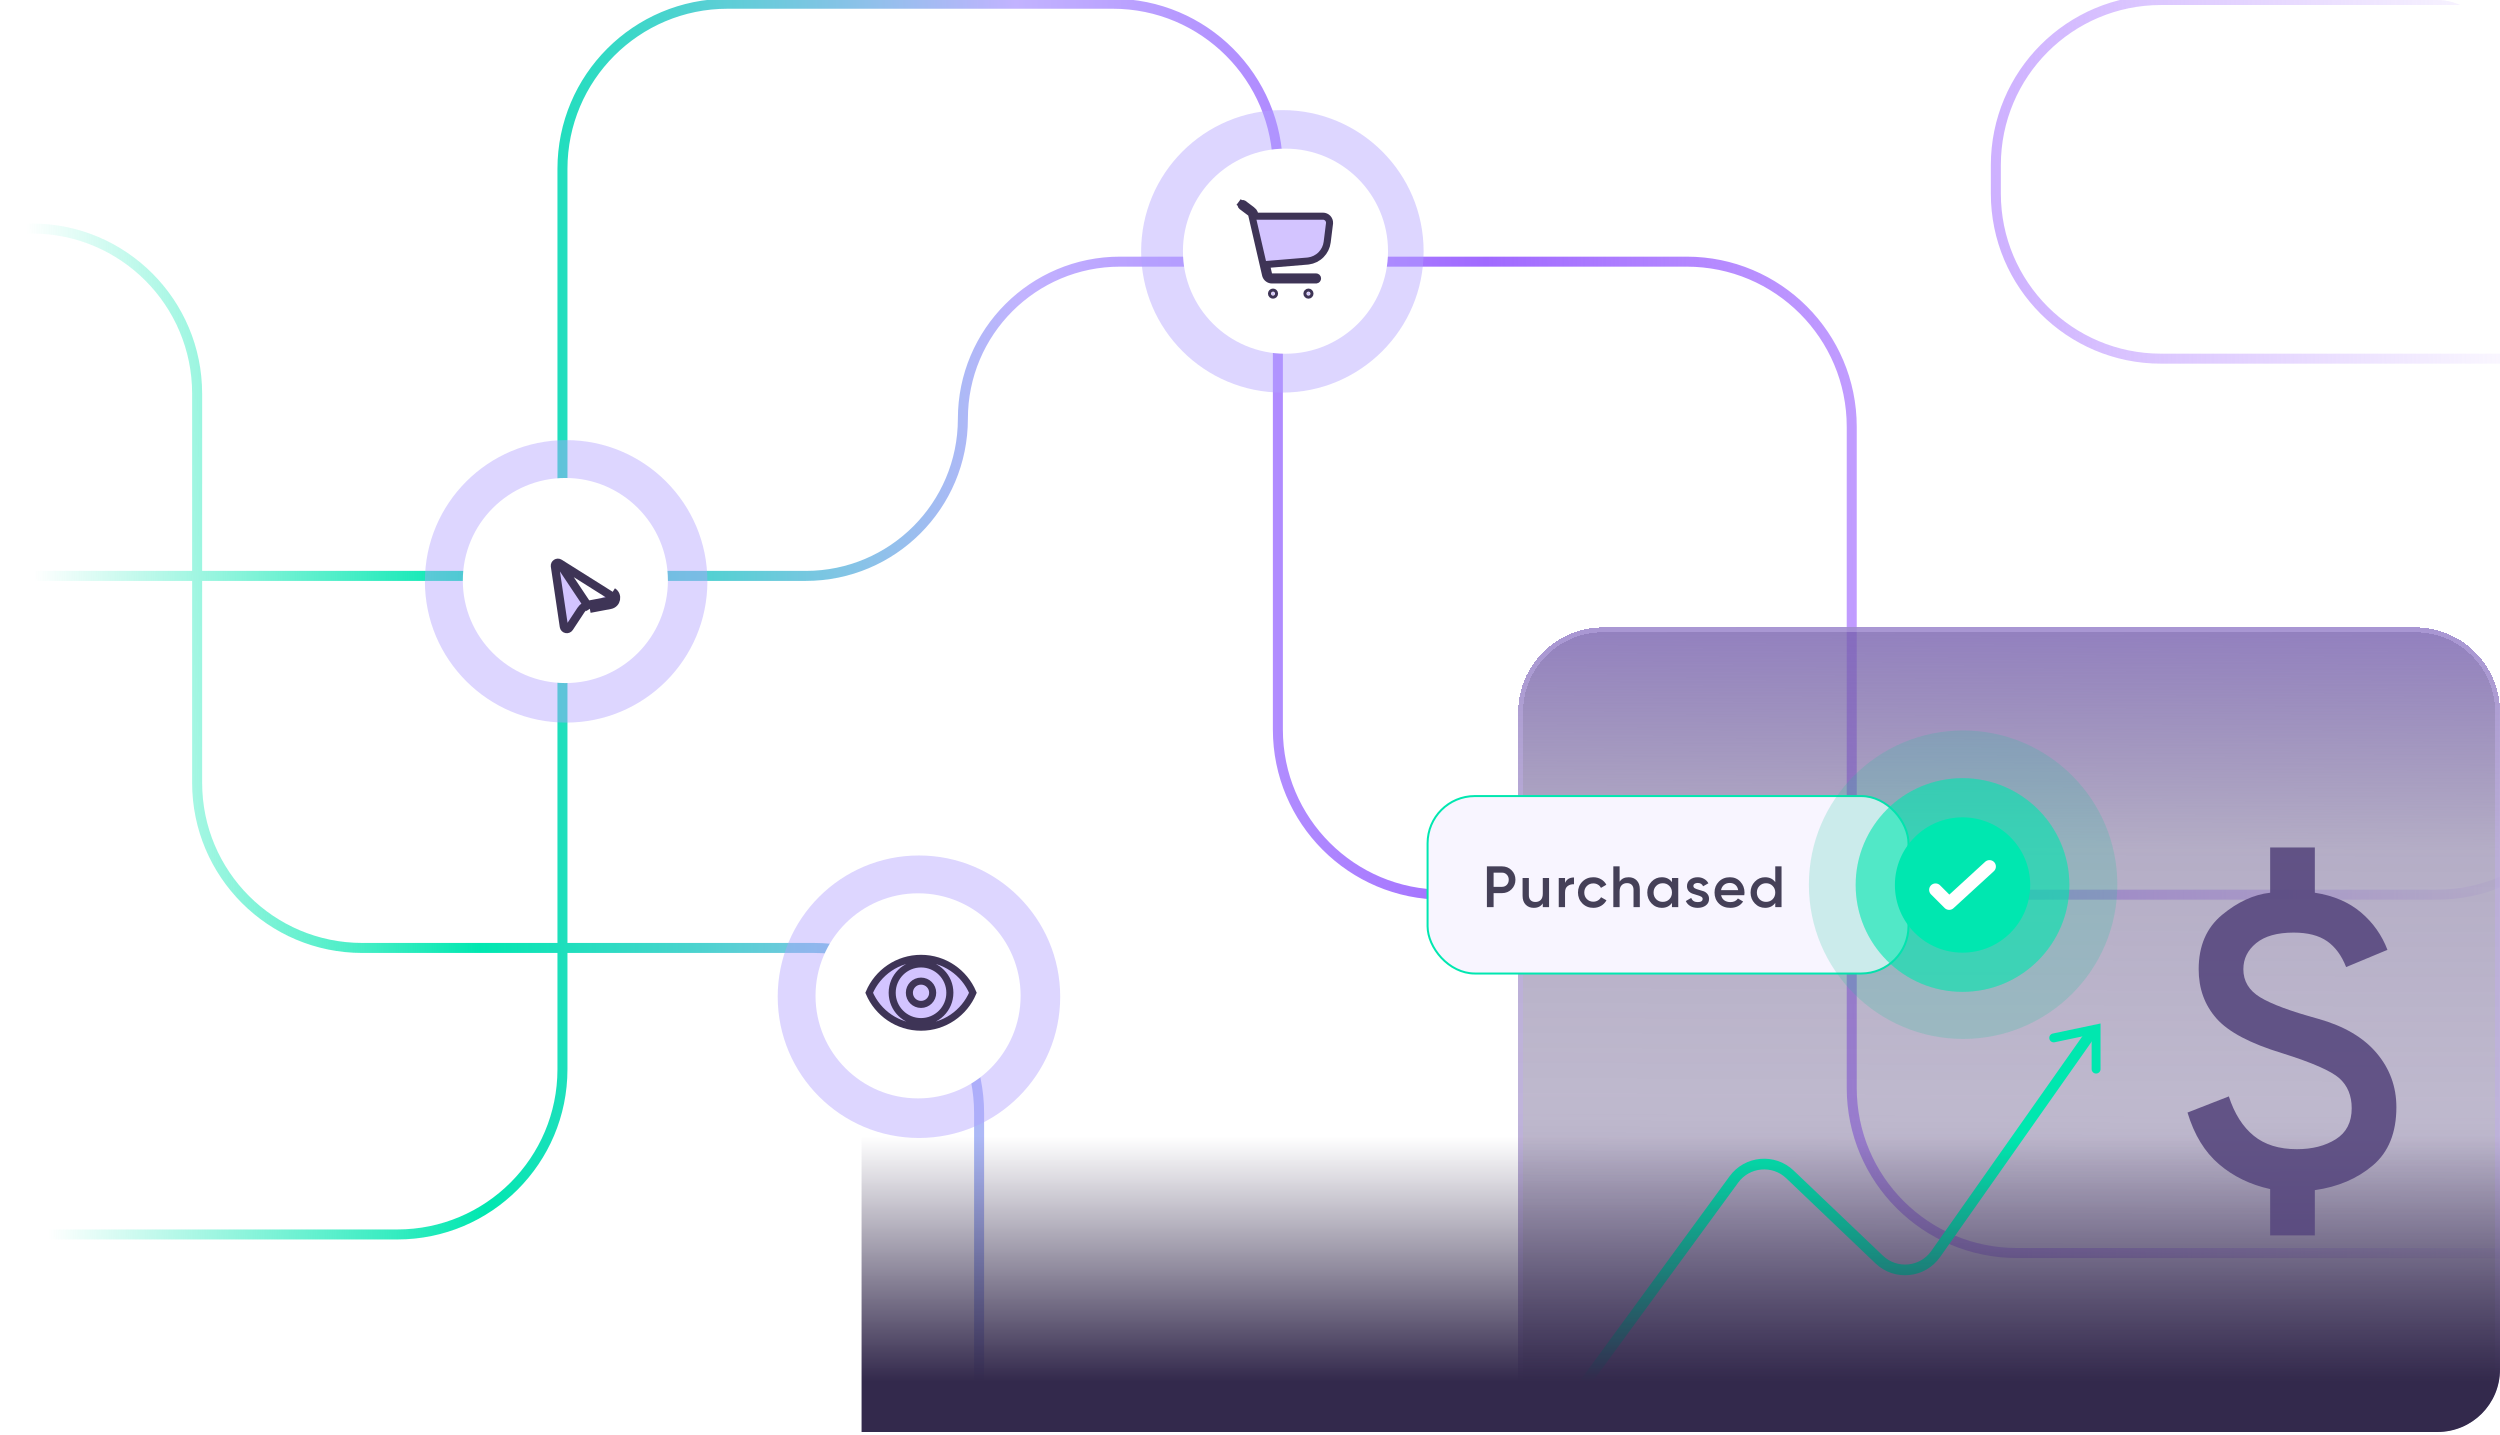 <svg width="392" height="225" viewBox="0 0 392 225" fill="none" xmlns="http://www.w3.org/2000/svg">
<g clip-path="url(#clip0_4383_17672)">
<g filter="url(#filter0_f_4383_17672)">
<ellipse cx="368.64" cy="-19.928" rx="8.39" ry="5.943" fill="#5506DD"/>
</g>
<path fill-rule="evenodd" clip-rule="evenodd" d="M434.539 25.898C434.539 12.029 423.296 0.787 409.428 0.787H338.844C324.975 0.787 313.733 12.029 313.733 25.898V30.343C313.733 44.211 324.975 55.453 338.844 55.453H434.539V25.898ZM487.913 55.453H436.108V25.898C436.108 11.162 424.163 -0.783 409.428 -0.783H338.844C324.108 -0.783 312.163 11.162 312.163 25.898V30.343C312.163 45.078 324.108 57.023 338.844 57.023H407.189V114.391C407.189 128.259 395.946 139.502 382.078 139.502H291.137V66.922C291.137 52.187 279.192 40.242 264.457 40.242H201.155V26.481C201.155 11.746 189.21 -0.199 174.475 -0.199H114.088C99.353 -0.199 87.408 11.746 87.408 26.481V89.517H31.696V61.731C31.696 46.995 19.751 35.05 5.015 35.05H-18.134V36.62H5.015C18.884 36.62 30.126 47.862 30.126 61.731V89.517H-4.888C-19.623 89.517 -31.568 101.462 -31.568 116.197V167.668C-31.568 182.403 -19.623 194.348 -4.888 194.348H62.297C77.032 194.348 88.977 182.403 88.977 167.668V149.423H127.627C141.496 149.423 152.738 160.665 152.738 174.533V253.201H154.308V174.533C154.308 159.798 142.362 147.853 127.627 147.853H88.977V91.086H126.343C140.383 91.086 151.765 79.704 151.765 65.664C151.765 52.49 162.444 41.811 175.618 41.811H199.586V114.391C199.586 129.126 211.531 141.071 226.266 141.071H289.568V170.577C289.568 185.312 301.513 197.257 316.248 197.257H409.428C424.163 197.257 436.108 185.312 436.108 170.577V57.023H487.913V55.453ZM87.408 147.853V91.086H31.696V122.742C31.696 136.611 42.938 147.853 56.807 147.853H87.408ZM30.126 91.086H-4.888C-18.756 91.086 -29.999 102.329 -29.999 116.197V167.668C-29.999 181.536 -18.756 192.779 -4.888 192.779H62.297C76.165 192.779 87.408 181.536 87.408 167.668V149.423H56.807C42.072 149.423 30.126 137.477 30.126 122.742V91.086ZM434.539 57.023H408.758V114.391C408.758 129.126 396.813 141.071 382.078 141.071H291.137V170.577C291.137 184.445 302.38 195.688 316.248 195.688H409.428C423.296 195.688 434.539 184.445 434.539 170.577V57.023ZM226.266 139.502H289.568V66.922C289.568 53.054 278.325 41.811 264.457 41.811H201.155V114.391C201.155 128.259 212.398 139.502 226.266 139.502ZM175.618 40.242H199.586V26.481C199.586 12.613 188.343 1.37 174.475 1.37H114.088C100.22 1.37 88.977 12.613 88.977 26.481V89.517H126.343C139.516 89.517 150.195 78.838 150.195 65.664C150.195 51.624 161.577 40.242 175.618 40.242Z" fill="url(#paint0_linear_4383_17672)"/>
<g filter="url(#filter1_b_4383_17672)">
<circle cx="88.772" cy="91.157" r="22.147" fill="#B2A0FF" fill-opacity="0.43"/>
</g>
<circle cx="88.649" cy="91.026" r="16.079" fill="white"/>
<path d="M87.725 88.316L87.725 88.316C87.389 88.105 86.959 88.384 87.017 88.778L87.017 88.779L88.418 98.237C88.481 98.662 89.032 98.782 89.267 98.426L89.267 98.426L91.097 95.649L91.098 95.648C91.388 95.21 91.843 94.905 92.363 94.808M87.725 88.316L92.484 95.45M87.725 88.316L95.726 93.35M87.725 88.316L95.726 93.35M92.363 94.808L92.484 95.45M92.363 94.808L92.362 94.808L92.484 95.45M92.363 94.808L95.564 94.202L95.686 94.844L95.565 94.202L95.565 94.202C95.981 94.123 96.084 93.576 95.726 93.35L96.074 92.797M92.484 95.45L95.687 94.844C96.685 94.654 96.934 93.339 96.074 92.797M96.074 92.797L95.726 93.35M96.074 92.797L95.726 93.35" fill="#D3C4FF" stroke="#3E3456" stroke-width="1.307"/>
<g filter="url(#filter2_b_4383_17672)">
<circle cx="201.077" cy="39.411" r="22.147" fill="#B2A0FF" fill-opacity="0.43"/>
</g>
<circle cx="201.563" cy="39.386" r="16.079" fill="white"/>
<g clip-path="url(#clip1_4383_17672)">
<path d="M199.448 43.419L206.354 43.419C206.354 43.419 206.355 43.419 206.355 43.419C206.416 43.419 206.474 43.442 206.519 43.484C206.563 43.526 206.59 43.584 206.593 43.645C206.597 43.706 206.577 43.766 206.538 43.813C206.501 43.856 206.45 43.886 206.394 43.895L206.338 43.898H199.448H199.448C199.228 43.898 199.015 43.829 198.838 43.699C198.663 43.572 198.533 43.393 198.466 43.188L198.438 43.087L196.266 33.678L196.221 33.481L196.059 33.36L194.704 32.344C194.704 32.344 194.704 32.344 194.704 32.344C194.704 32.344 194.704 32.344 194.704 32.344C194.653 32.306 194.62 32.249 194.611 32.186C194.602 32.123 194.618 32.059 194.656 32.008L194.213 31.676L194.656 32.008C194.691 31.961 194.742 31.929 194.8 31.917C194.852 31.906 194.907 31.913 194.955 31.937L195.005 31.97L196.347 32.977C196.348 32.977 196.348 32.977 196.348 32.977C196.348 32.977 196.348 32.977 196.348 32.977C196.495 33.087 196.609 33.234 196.68 33.404L196.723 33.526L196.853 33.896H197.246H207.44H207.44C207.58 33.896 207.718 33.924 207.847 33.98C207.976 34.035 208.092 34.116 208.189 34.217C208.285 34.319 208.36 34.439 208.409 34.57C208.457 34.698 208.478 34.835 208.473 34.972L208.464 35.068L208.103 37.958L208.103 37.958C208.009 38.709 207.669 39.408 207.135 39.944C206.602 40.479 205.908 40.822 205.16 40.921L204.994 40.938L199.195 41.421L198.558 41.474L198.702 42.098L198.908 42.99L199.007 43.419H199.448ZM199.61 45.799C199.673 45.799 199.734 45.825 199.779 45.87C199.824 45.915 199.849 45.976 199.849 46.039C199.849 46.103 199.824 46.164 199.779 46.209C199.734 46.254 199.673 46.279 199.61 46.279C199.546 46.279 199.485 46.254 199.44 46.209C199.395 46.164 199.37 46.103 199.37 46.039C199.37 45.976 199.395 45.915 199.44 45.87C199.485 45.825 199.546 45.799 199.61 45.799ZM205.164 45.799C205.228 45.799 205.289 45.825 205.334 45.87C205.379 45.915 205.404 45.976 205.404 46.039C205.404 46.103 205.379 46.164 205.334 46.209C205.289 46.254 205.228 46.279 205.164 46.279C205.101 46.279 205.04 46.254 204.995 46.209C204.95 46.164 204.925 46.103 204.925 46.039C204.925 45.976 204.95 45.915 204.995 45.87C205.04 45.825 205.101 45.799 205.164 45.799Z" fill="#D3C4FF" stroke="#3E3456" stroke-width="1.107"/>
</g>
<g filter="url(#filter3_b_4383_17672)">
<circle cx="144.092" cy="156.286" r="22.147" fill="#B2A0FF" fill-opacity="0.43"/>
</g>
<circle cx="143.954" cy="156.149" r="16.079" fill="white"/>
<g clip-path="url(#clip2_4383_17672)">
<circle cx="144.506" cy="155.582" r="4.983" fill="#D3C4FF"/>
<path d="M144.417 161.064C140.762 161.064 137.628 158.838 136.286 155.666C137.628 152.493 140.762 150.268 144.417 150.268C148.071 150.268 151.205 152.493 152.548 155.666C151.205 158.838 148.071 161.064 144.417 161.064ZM139.895 155.666C139.895 158.162 141.921 160.187 144.417 160.187C146.913 160.187 148.938 158.162 148.938 155.666C148.938 153.17 146.913 151.144 144.417 151.144C141.921 151.144 139.895 153.17 139.895 155.666ZM142.59 155.666C142.59 154.654 143.405 153.839 144.417 153.839C145.428 153.839 146.244 154.654 146.244 155.666C146.244 156.677 145.428 157.493 144.417 157.493C143.405 157.493 142.59 156.677 142.59 155.666Z" fill="#D3C4FF" stroke="#3E3456" stroke-width="1.107"/>
</g>
<g filter="url(#filter4_bd_4383_17672)">
<path d="M238.055 111.662C238.055 104.323 244.004 98.374 251.343 98.374H378.713C386.052 98.374 392.001 104.323 392.001 111.662V232.274C392.001 239.612 386.052 245.562 378.713 245.562H251.343C244.004 245.562 238.055 239.612 238.055 232.274V111.662Z" fill="url(#paint1_linear_4383_17672)" shape-rendering="crispEdges"/>
<path d="M251.343 98.755H378.713C385.842 98.755 391.62 104.534 391.62 111.662V232.274C391.62 239.402 385.842 245.181 378.713 245.181H251.343C244.214 245.181 238.435 239.402 238.435 232.274V111.662C238.435 104.534 244.214 98.755 251.343 98.755Z" stroke="#C1AEE8" stroke-opacity="0.5" stroke-width="0.761" shape-rendering="crispEdges"/>
</g>
<path d="M322.023 162.741L328.666 161.343V167.635" stroke="url(#paint2_linear_4383_17672)" stroke-width="1.398" stroke-linecap="round"/>
<path d="M243.484 223.743L271.878 184.93C273.97 182.07 278.1 181.702 280.665 184.148L294.663 197.501C297.259 199.977 301.449 199.566 303.513 196.632L328 161.832" stroke="url(#paint3_linear_4383_17672)" stroke-width="1.677"/>
<rect x="135.094" y="178.282" width="264.655" height="46.508" fill="url(#paint4_linear_4383_17672)"/>
<path d="M355.961 193.71V186.445C352.867 185.769 350.196 184.474 347.95 182.559C345.701 180.644 344.051 177.94 343 174.448L349.481 171.914C350.356 174.617 351.656 176.673 353.379 178.081C355.101 179.489 357.362 180.193 360.165 180.193C362.559 180.193 364.588 179.673 366.253 178.632C367.916 177.589 368.747 175.969 368.747 173.772C368.747 171.801 368.105 170.238 366.821 169.082C365.536 167.929 362.559 166.62 357.888 165.155C352.867 163.635 349.422 161.819 347.554 159.708C345.686 157.595 344.752 155.017 344.752 151.976C344.752 148.315 345.978 145.471 348.43 143.443C350.882 141.416 353.392 140.261 355.961 139.979V132.883H362.967V139.979C365.886 140.43 368.295 141.457 370.194 143.061C372.09 144.668 373.476 146.625 374.352 148.935L367.872 151.638C367.171 149.836 366.178 148.484 364.894 147.583C363.609 146.682 361.858 146.231 359.639 146.231C357.07 146.231 355.115 146.781 353.772 147.88C352.429 148.977 351.758 150.343 351.758 151.976C351.758 153.835 352.633 155.299 354.385 156.369C356.136 157.439 359.172 158.566 363.493 159.748C367.521 160.875 370.572 162.662 372.646 165.111C374.718 167.562 375.753 170.393 375.753 173.604C375.753 177.602 374.527 180.644 372.075 182.728C369.623 184.812 366.587 186.107 362.967 186.614V193.71H355.961Z" fill="#58487F" fill-opacity="0.9"/>
<rect x="223.845" y="124.823" width="75.407" height="27.822" rx="7.403" fill="#F8F5FF"/>
<rect x="223.845" y="124.823" width="75.407" height="27.822" rx="7.403" stroke="#00E7B0" stroke-width="0.315"/>
<g clip-path="url(#clip3_4383_17672)">
<path d="M235.502 135.844C236.104 135.844 236.606 136.045 237.008 136.446C237.416 136.848 237.62 137.347 237.62 137.943C237.62 138.534 237.416 139.033 237.008 139.44C236.606 139.842 236.104 140.043 235.502 140.043H234.197V142.234H233.147V135.844H235.502ZM235.502 139.057C235.812 139.057 236.068 138.953 236.269 138.747C236.47 138.534 236.57 138.266 236.57 137.943C236.57 137.621 236.47 137.356 236.269 137.149C236.068 136.936 235.812 136.83 235.502 136.83H234.197V139.057H235.502ZM241.909 137.669H242.894V142.234H241.909V141.649C241.61 142.118 241.139 142.352 240.494 142.352C239.97 142.352 239.547 142.185 239.225 141.85C238.902 141.515 238.741 141.056 238.741 140.472V137.669H239.727V140.371C239.727 140.712 239.818 140.974 240.001 141.156C240.183 141.339 240.433 141.43 240.749 141.43C241.096 141.43 241.376 141.324 241.589 141.111C241.802 140.892 241.909 140.56 241.909 140.116V137.669ZM245.398 138.436C245.648 137.87 246.116 137.587 246.804 137.587V138.655C246.427 138.631 246.098 138.722 245.818 138.929C245.538 139.13 245.398 139.465 245.398 139.933V142.234H244.412V137.669H245.398V138.436ZM249.838 142.352C249.15 142.352 248.575 142.121 248.113 141.658C247.656 141.196 247.428 140.627 247.428 139.951C247.428 139.27 247.656 138.701 248.113 138.244C248.575 137.782 249.15 137.551 249.838 137.551C250.282 137.551 250.687 137.657 251.052 137.87C251.417 138.083 251.691 138.369 251.873 138.728L251.025 139.221C250.921 139.002 250.763 138.832 250.55 138.71C250.343 138.582 250.103 138.518 249.829 138.518C249.427 138.518 249.089 138.655 248.815 138.929C248.548 139.203 248.414 139.544 248.414 139.951C248.414 140.359 248.548 140.7 248.815 140.974C249.089 141.248 249.427 141.385 249.829 141.385C250.096 141.385 250.337 141.321 250.55 141.193C250.769 141.065 250.933 140.895 251.043 140.682L251.892 141.166C251.697 141.531 251.417 141.82 251.052 142.033C250.687 142.246 250.282 142.352 249.838 142.352ZM255.37 137.551C255.894 137.551 256.316 137.718 256.639 138.053C256.962 138.387 257.123 138.847 257.123 139.431V142.234H256.137V139.532C256.137 139.191 256.046 138.929 255.863 138.747C255.681 138.564 255.431 138.473 255.115 138.473C254.768 138.473 254.488 138.582 254.275 138.801C254.062 139.014 253.955 139.343 253.955 139.787V142.234H252.969V135.844H253.955V138.254C254.253 137.785 254.725 137.551 255.37 137.551ZM262.164 137.669H263.15V142.234H262.164V141.576C261.793 142.094 261.261 142.352 260.567 142.352C259.94 142.352 259.404 142.121 258.96 141.658C258.516 141.19 258.294 140.621 258.294 139.951C258.294 139.276 258.516 138.707 258.96 138.244C259.404 137.782 259.94 137.551 260.567 137.551C261.261 137.551 261.793 137.806 262.164 138.317V137.669ZM259.691 141.001C259.964 141.275 260.308 141.412 260.722 141.412C261.136 141.412 261.48 141.275 261.754 141.001C262.027 140.721 262.164 140.371 262.164 139.951C262.164 139.532 262.027 139.185 261.754 138.911C261.48 138.631 261.136 138.491 260.722 138.491C260.308 138.491 259.964 138.631 259.691 138.911C259.417 139.185 259.28 139.532 259.28 139.951C259.28 140.371 259.417 140.721 259.691 141.001ZM265.523 138.929C265.523 139.081 265.605 139.203 265.77 139.294C265.94 139.379 266.144 139.455 266.381 139.522C266.625 139.583 266.868 139.656 267.111 139.741C267.355 139.827 267.559 139.973 267.723 140.18C267.893 140.38 267.979 140.636 267.979 140.946C267.979 141.385 267.808 141.728 267.467 141.978C267.133 142.227 266.71 142.352 266.199 142.352C265.748 142.352 265.362 142.258 265.039 142.069C264.717 141.881 264.482 141.619 264.336 141.284L265.185 140.791C265.344 141.229 265.681 141.448 266.199 141.448C266.716 141.448 266.974 141.278 266.974 140.937C266.974 140.791 266.889 140.673 266.719 140.581C266.555 140.49 266.351 140.414 266.107 140.353C265.87 140.286 265.63 140.21 265.386 140.125C265.143 140.04 264.936 139.9 264.765 139.705C264.601 139.504 264.519 139.252 264.519 138.947C264.519 138.527 264.677 138.19 264.994 137.934C265.316 137.678 265.715 137.551 266.189 137.551C266.567 137.551 266.901 137.636 267.194 137.806C267.492 137.971 267.72 138.202 267.878 138.5L267.048 138.966C266.889 138.619 266.603 138.445 266.189 138.445C266.001 138.445 265.843 138.488 265.715 138.573C265.587 138.652 265.523 138.771 265.523 138.929ZM269.87 140.371C269.943 140.718 270.111 140.986 270.372 141.175C270.634 141.357 270.954 141.448 271.331 141.448C271.854 141.448 272.247 141.26 272.508 140.883L273.321 141.357C272.871 142.021 272.204 142.352 271.322 142.352C270.579 142.352 269.98 142.127 269.523 141.677C269.067 141.22 268.839 140.645 268.839 139.951C268.839 139.27 269.064 138.701 269.514 138.244C269.965 137.782 270.543 137.551 271.249 137.551C271.918 137.551 272.466 137.785 272.892 138.254C273.324 138.722 273.54 139.291 273.54 139.961C273.54 140.064 273.528 140.201 273.503 140.371H269.87ZM269.861 139.568H272.545C272.478 139.197 272.323 138.917 272.079 138.728C271.842 138.54 271.562 138.445 271.24 138.445C270.874 138.445 270.57 138.546 270.327 138.747C270.083 138.947 269.928 139.221 269.861 139.568ZM278.361 135.844H279.346V142.234H278.361V141.576C277.989 142.094 277.457 142.352 276.763 142.352C276.136 142.352 275.601 142.121 275.157 141.658C274.712 141.19 274.49 140.621 274.49 139.951C274.49 139.276 274.712 138.707 275.157 138.244C275.601 137.782 276.136 137.551 276.763 137.551C277.457 137.551 277.989 137.806 278.361 138.317V135.844ZM275.887 141.001C276.161 141.275 276.505 141.412 276.918 141.412C277.332 141.412 277.676 141.275 277.95 141.001C278.224 140.721 278.361 140.371 278.361 139.951C278.361 139.532 278.224 139.185 277.95 138.911C277.676 138.631 277.332 138.491 276.918 138.491C276.505 138.491 276.161 138.631 275.887 138.911C275.613 139.185 275.476 139.532 275.476 139.951C275.476 140.371 275.613 140.721 275.887 141.001Z" fill="#454058"/>
</g>
<g filter="url(#filter5_b_4383_17672)">
<circle cx="307.816" cy="138.722" r="24.184" fill="#1CC59D" fill-opacity="0.2"/>
</g>
<g filter="url(#filter6_f_4383_17672)">
<circle cx="307.723" cy="138.768" r="16.754" fill="#00E7B0" fill-opacity="0.5"/>
</g>
<circle cx="307.723" cy="138.768" r="16.754" fill="#00E7B0" fill-opacity="0.2"/>
<circle cx="307.728" cy="138.767" r="10.61" fill="#00E7B0"/>
<path d="M303.492 139.527L305.628 141.663L311.952 135.869" stroke="white" stroke-width="2.01" stroke-linecap="round" stroke-linejoin="round"/>
</g>
<defs>
<filter id="filter0_f_4383_17672" x="290.333" y="-95.788" width="156.613" height="151.719" filterUnits="userSpaceOnUse" color-interpolation-filters="sRGB">
<feFlood flood-opacity="0" result="BackgroundImageFix"/>
<feBlend mode="normal" in="SourceGraphic" in2="BackgroundImageFix" result="shape"/>
<feGaussianBlur stdDeviation="34.958" result="effect1_foregroundBlur_4383_17672"/>
</filter>
<filter id="filter1_b_4383_17672" x="57.997" y="60.382" width="61.548" height="61.549" filterUnits="userSpaceOnUse" color-interpolation-filters="sRGB">
<feFlood flood-opacity="0" result="BackgroundImageFix"/>
<feGaussianBlur in="BackgroundImageFix" stdDeviation="4.314"/>
<feComposite in2="SourceAlpha" operator="in" result="effect1_backgroundBlur_4383_17672"/>
<feBlend mode="normal" in="SourceGraphic" in2="effect1_backgroundBlur_4383_17672" result="shape"/>
</filter>
<filter id="filter2_b_4383_17672" x="170.996" y="9.33" width="60.16" height="60.161" filterUnits="userSpaceOnUse" color-interpolation-filters="sRGB">
<feFlood flood-opacity="0" result="BackgroundImageFix"/>
<feGaussianBlur in="BackgroundImageFix" stdDeviation="3.967"/>
<feComposite in2="SourceAlpha" operator="in" result="effect1_backgroundBlur_4383_17672"/>
<feBlend mode="normal" in="SourceGraphic" in2="effect1_backgroundBlur_4383_17672" result="shape"/>
</filter>
<filter id="filter3_b_4383_17672" x="113.318" y="125.511" width="61.548" height="61.549" filterUnits="userSpaceOnUse" color-interpolation-filters="sRGB">
<feFlood flood-opacity="0" result="BackgroundImageFix"/>
<feGaussianBlur in="BackgroundImageFix" stdDeviation="4.314"/>
<feComposite in2="SourceAlpha" operator="in" result="effect1_backgroundBlur_4383_17672"/>
<feBlend mode="normal" in="SourceGraphic" in2="effect1_backgroundBlur_4383_17672" result="shape"/>
</filter>
<filter id="filter4_bd_4383_17672" x="182.687" y="43.007" width="264.682" height="257.922" filterUnits="userSpaceOnUse" color-interpolation-filters="sRGB">
<feFlood flood-opacity="0" result="BackgroundImageFix"/>
<feGaussianBlur in="BackgroundImageFix" stdDeviation="27.684"/>
<feComposite in2="SourceAlpha" operator="in" result="effect1_backgroundBlur_4383_17672"/>
<feColorMatrix in="SourceAlpha" type="matrix" values="0 0 0 0 0 0 0 0 0 0 0 0 0 0 0 0 0 0 127 0" result="hardAlpha"/>
<feOffset/>
<feGaussianBlur stdDeviation="27.684"/>
<feComposite in2="hardAlpha" operator="out"/>
<feColorMatrix type="matrix" values="0 0 0 0 0.22 0 0 0 0 0.188 0 0 0 0 0.29 0 0 0 0.8 0"/>
<feBlend mode="normal" in2="effect1_backgroundBlur_4383_17672" result="effect2_dropShadow_4383_17672"/>
<feBlend mode="normal" in="SourceGraphic" in2="effect2_dropShadow_4383_17672" result="shape"/>
</filter>
<filter id="filter5_b_4383_17672" x="271.032" y="101.937" width="73.57" height="73.57" filterUnits="userSpaceOnUse" color-interpolation-filters="sRGB">
<feFlood flood-opacity="0" result="BackgroundImageFix"/>
<feGaussianBlur in="BackgroundImageFix" stdDeviation="6.301"/>
<feComposite in2="SourceAlpha" operator="in" result="effect1_backgroundBlur_4383_17672"/>
<feBlend mode="normal" in="SourceGraphic" in2="effect1_backgroundBlur_4383_17672" result="shape"/>
</filter>
<filter id="filter6_f_4383_17672" x="282.416" y="113.461" width="50.614" height="50.614" filterUnits="userSpaceOnUse" color-interpolation-filters="sRGB">
<feFlood flood-opacity="0" result="BackgroundImageFix"/>
<feBlend mode="normal" in="SourceGraphic" in2="BackgroundImageFix" result="shape"/>
<feGaussianBlur stdDeviation="4.277" result="effect1_foregroundBlur_4383_17672"/>
</filter>
<linearGradient id="paint0_linear_4383_17672" x1="6.587" y1="147.943" x2="443.11" y2="138.299" gradientUnits="userSpaceOnUse">
<stop stop-color="#00E7B0" stop-opacity="0"/>
<stop offset="0.157" stop-color="#00E7B0"/>
<stop offset="0.357" stop-color="#C2B3FF"/>
<stop offset="0.524" stop-color="#A16AFF"/>
<stop offset="0.909" stop-color="#A16AFF" stop-opacity="0"/>
</linearGradient>
<linearGradient id="paint1_linear_4383_17672" x1="315.028" y1="98.374" x2="314.487" y2="222.022" gradientUnits="userSpaceOnUse">
<stop stop-color="#7760AF" stop-opacity="0.8"/>
<stop offset="0.282" stop-color="#615286" stop-opacity="0.47"/>
<stop offset="0.612" stop-color="#5F5084" stop-opacity="0.402"/>
<stop offset="1" stop-color="#554776" stop-opacity="0.6"/>
</linearGradient>
<linearGradient id="paint2_linear_4383_17672" x1="325.344" y1="161.343" x2="325.344" y2="167.635" gradientUnits="userSpaceOnUse">
<stop stop-color="#00E7AF"/>
</linearGradient>
<linearGradient id="paint3_linear_4383_17672" x1="286.742" y1="168.832" x2="286.742" y2="223.743" gradientUnits="userSpaceOnUse">
<stop stop-color="#00E7AF"/>
</linearGradient>
<linearGradient id="paint4_linear_4383_17672" x1="267.421" y1="178.282" x2="267.421" y2="224.791" gradientUnits="userSpaceOnUse">
<stop stop-color="#33294C" stop-opacity="0"/>
<stop offset="0.824" stop-color="#33294C"/>
</linearGradient>
<clipPath id="clip0_4383_17672">
<rect width="392" height="224.536" rx="9.788" fill="white"/>
</clipPath>
<clipPath id="clip1_4383_17672">
<rect width="19.045" height="19.045" fill="white" transform="translate(192.18 29.856)"/>
</clipPath>
<clipPath id="clip2_4383_17672">
<rect width="19.045" height="19.045" fill="white" transform="translate(134.898 146.141)"/>
</clipPath>
<clipPath id="clip3_4383_17672">
<rect width="48" height="11" fill="white" transform="translate(232.508 133.234)"/>
</clipPath>
</defs>
</svg>
